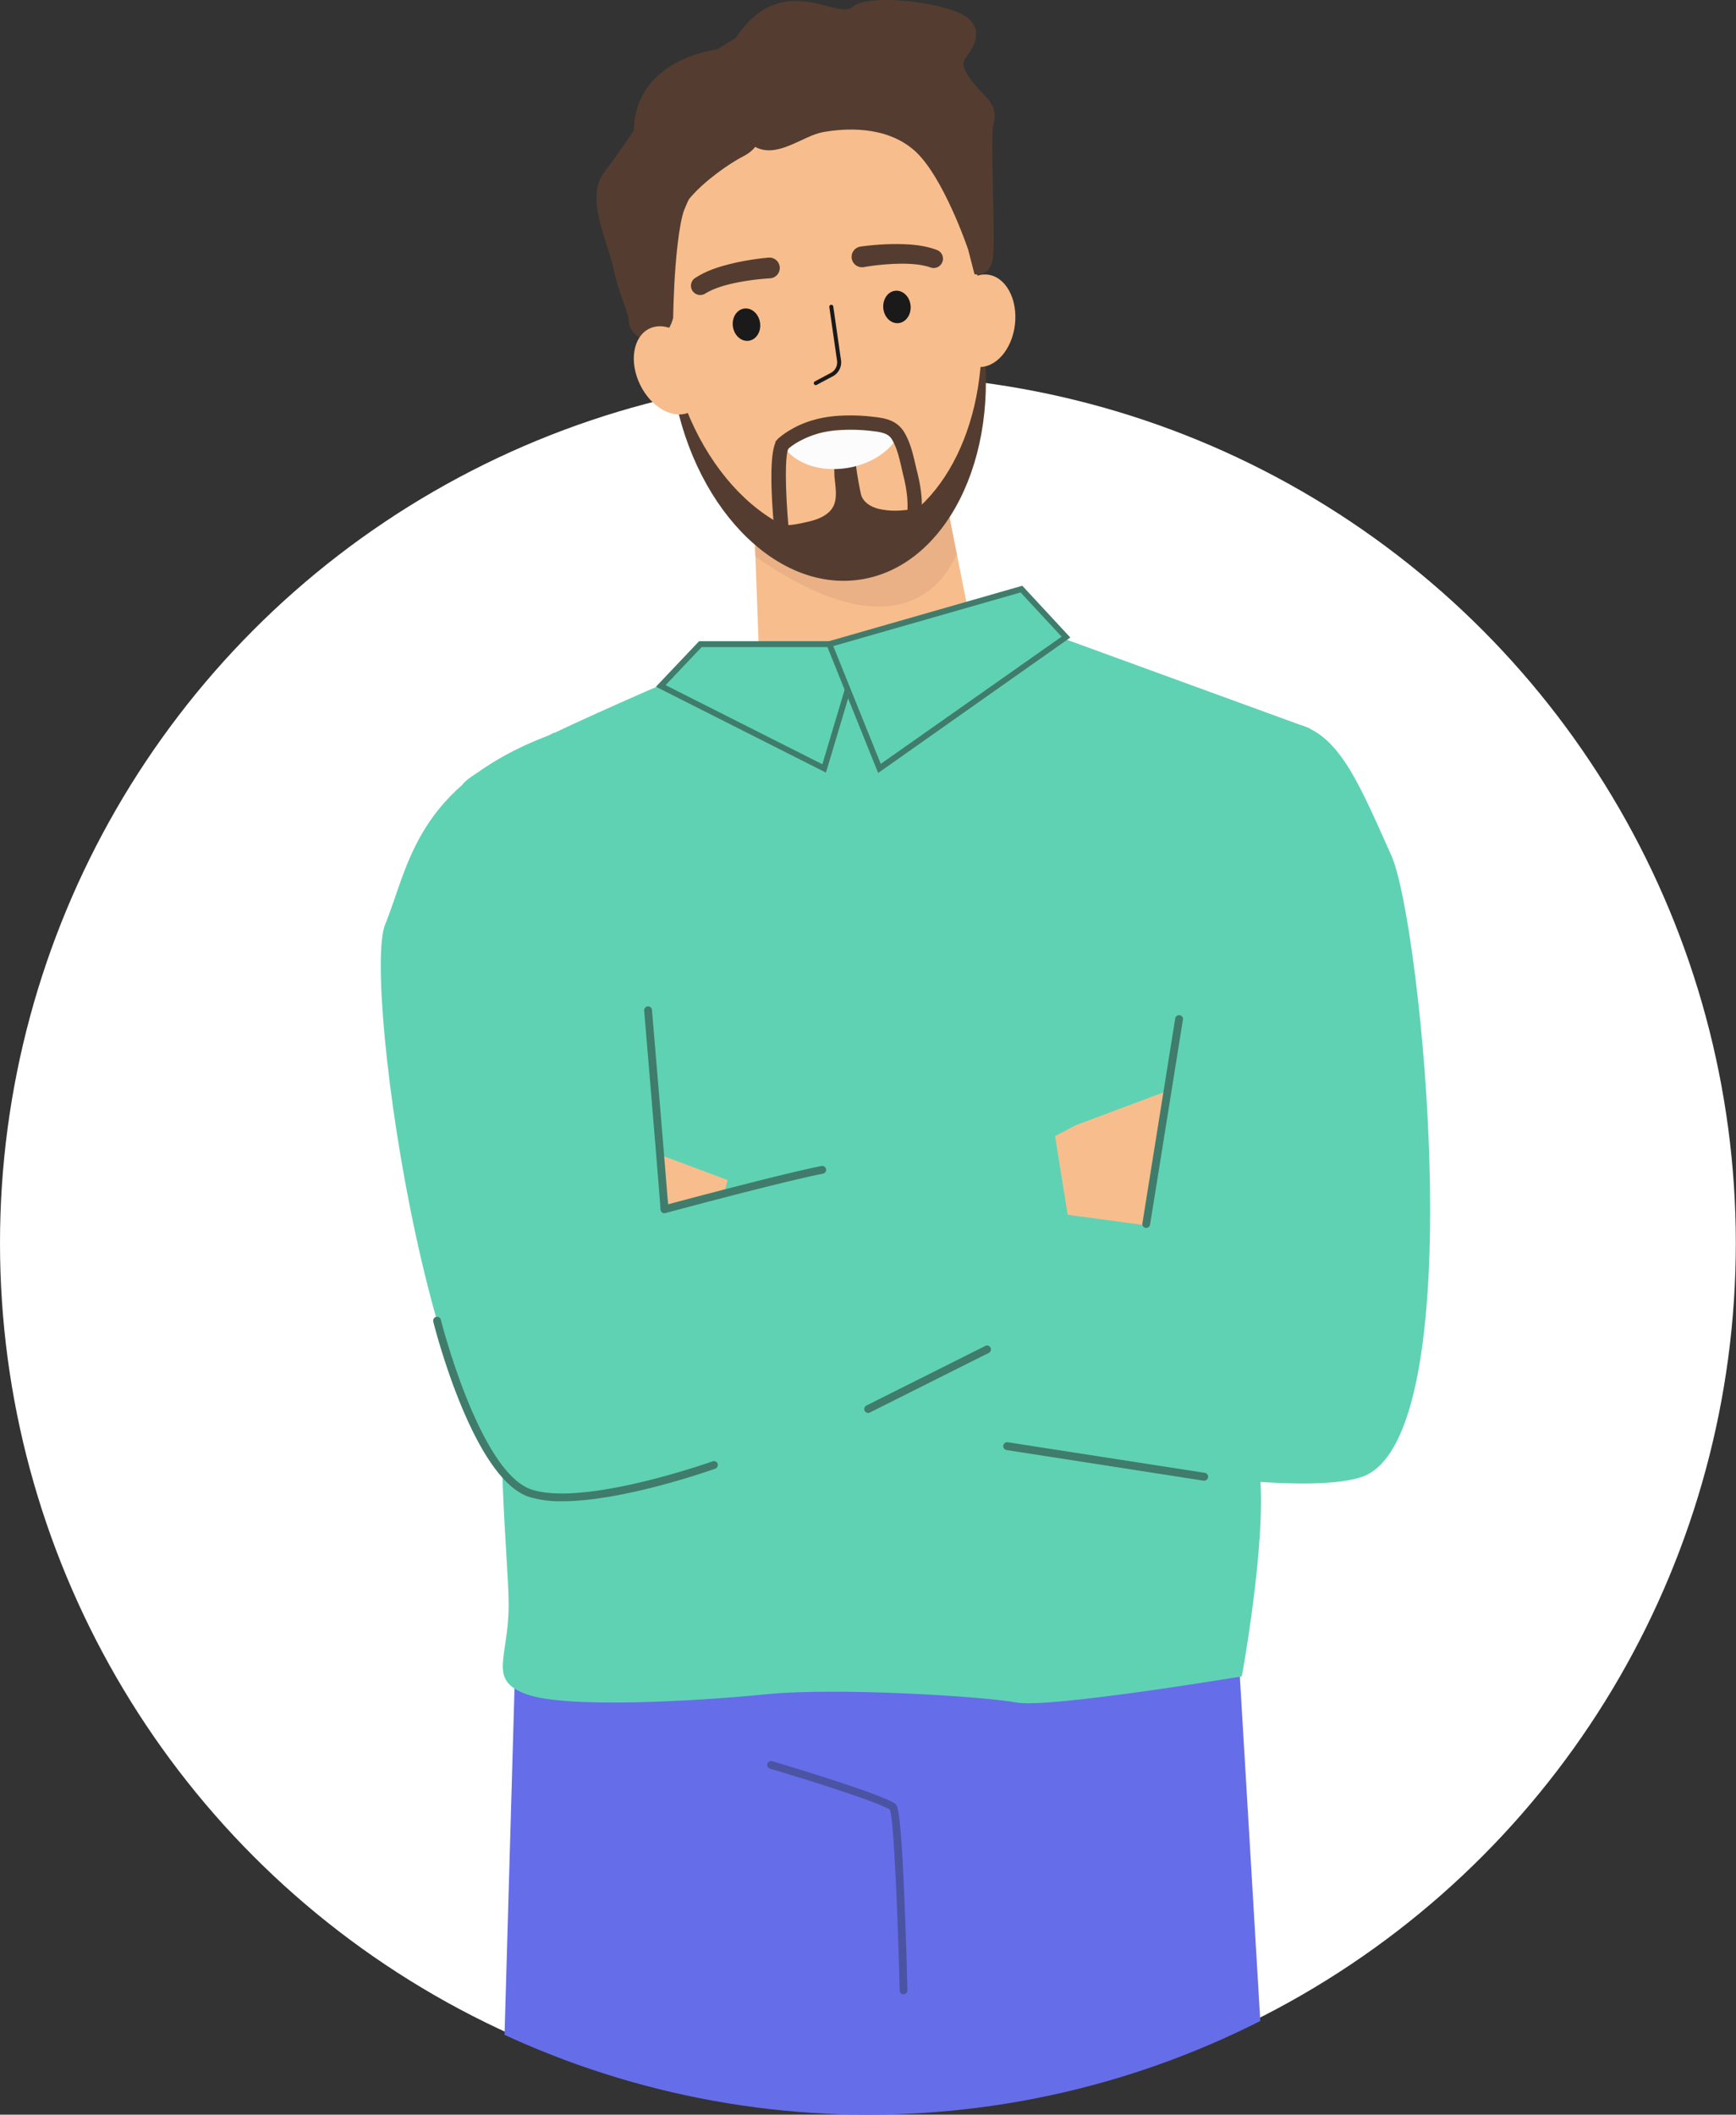 <svg xmlns="http://www.w3.org/2000/svg" xmlns:xlink="http://www.w3.org/1999/xlink" viewBox="0 0 889.59 1083.36"><rect x="0" y="0" width="889.59" height="1083.36" fill="#333333" stroke="none"/><defs><style>.cls-1{fill:none;}.cls-2{fill:#fff;}.cls-3{clip-path:url(#clip-path);}.cls-4{fill:#666de9;}.cls-5{fill:#f8bd8c;}.cls-6{fill:#5fd2b4;}.cls-7{fill:#407c6b;}.cls-8{fill:#eab186;}.cls-9{fill:#543d30;}.cls-10{fill:#1a1a1a;}.cls-11{fill:#fcfcfc;}.cls-12{fill:#4b54a3;}</style><clipPath id="clip-path"><path class="cls-1" d="M650.48,1114.16h-394l7-243.12.2-7.35.05-1.53,324-18.62,46.54-2.67,1.35,22.69,5.94,99.79v.14l2.15,36.26h0l.94,15.78Z"/></clipPath></defs><g id="Слой_2" data-name="Слой 2"><g id="Layer_1" data-name="Layer 1"><circle class="cls-2" cx="444.75" cy="636.85" r="444.75"/><g class="cls-3"><circle class="cls-4" cx="444.84" cy="638.61" r="444.75"/></g><polygon class="cls-5" points="503.14 348.17 389.88 361.44 387.11 285.19 386.91 279.95 386.55 269.92 479.2 259.06 485.23 258.35 490.3 283.78 503.14 348.17"/><path class="cls-6" d="M372.45,336.46s-132,55-135.63,66-18.32,42.16-18.32,42.16,64.14,155.78,47.65,208.93-5.5,141.12-5.5,168.61-11,38.49,9.16,45.82,86.14,3.67,122.8,0,111.8,1.14,128.29,4.23,115.46-13.39,115.46-13.39,12.83-69.65,9.17-104.47,1.31-117.29.66-130.12,6.27-18.33.06-49.49,24.93-201.6,24.93-201.6L519.07,317.67Z"/><polygon class="cls-6" points="441.36 330.02 422.33 393.67 338.59 351.42 358.89 330.02 441.36 330.02"/><path class="cls-7" d="M423.25,395.82l-87.13-44,22.12-23.33h85.14ZM341.07,351l80.34,40.53,17.94-60H359.53Z"/><polygon class="cls-6" points="425.04 330.02 450.7 393.67 546.22 326.41 523.41 301.82 425.04 330.02"/><path class="cls-7" d="M450,396,423,329l100.86-28.92,24.61,26.53Zm-23-65,24.33,60.34L544,326.17l-21-22.66Z"/><path class="cls-6" d="M283.81,375.36S340.19,397.2,335,618.3l205.39-47.14,25.18,104.05s-225.4,97.54-283.91,95.92-96.35-268.26-84.3-297.52,15.35-70.95,84.18-97Z"/><polygon class="cls-5" points="551.28 576.43 604.2 556.63 591.07 636.53 549.71 638.61 540.65 582.02 551.28 576.43 551.28 576.43"/><polygon class="cls-5" points="386.29 609.58 343.04 619.54 341.32 609.06 338.46 591.69 341.42 592.8 386.29 609.58 386.29 609.58"/><path class="cls-6" d="M623.2,386.86,589.31,628,374.12,599.1,348.69,705.21S640.14,776,697.74,756.66,728.24,472.08,713,438.31s-25.55-60.17-45.88-66.61-43.92,15.16-43.92,15.16Z"/><path class="cls-8" d="M490.3,283.78c-4.54,10.38-12.43,20-24.64,24.42-26.92,9.67-60.59-10.53-78.55-23l-.2-5.25c1.56.24,3.31.45,5.29.61,11.86,1,29.56.67,51.83-4.9,15.92-4,27.3-10.41,35.18-16.61l6-.7Z"/><path class="cls-5" d="M503.41,159.92c4.94,62.47-24.58,115.89-70.45,119.52s-87.06-44.08-92-106.55,28.25-116,74.12-119.68S498.48,97.45,503.41,159.92Z"/><path class="cls-9" d="M440.7,296.94c-43.91,6.53-86.95-38.85-96.18-101.24-.88-6-1.4-11.95-1.69-17.81,10.26,60.62,52.64,104.24,95.74,97.86,39.59-5.86,66.28-51.9,64.37-106.66.22,1,.37,2,.51,3.08C512.69,234.55,484.61,290.42,440.7,296.94Z"/><path class="cls-9" d="M375.5,21.83S375,68.26,386.54,75s24.78-5.49,35.28-7.33S453.56,64,468.45,77s27.65,50.8,27.65,50.8l3.27,12.67s8.7,2.19,9.62-9.72S507.46,68.87,509,64s.91-9.78-4.58-15.28S491.88,34.66,494,31s11.3-13.14,2.44-21.38S444.84-3.82,436.9,3.51,399.33-17.26,375.5,21.83Z"/><path class="cls-9" d="M367.41,25.35s-41.7,4.58-42.61,41.23c0,0-5,8.25-15.12,21.54s1.83,35.74,4.58,49,8.4,24.29,8.09,28.26,7.32,11.61,14.2,8.55,8.41-11.2,8.41-11.2.61-51.72,8.24-60.89,20.62-18.17,28.11-22,9.16-11,9.16-11.91S381,17,381,17Z"/><path class="cls-5" d="M358.23,182.38c5.75,11.81,3.64,24.68-4.71,28.73s-19.76-2.22-25.5-14-3.64-24.68,4.7-28.73S352.49,170.57,358.23,182.38Z"/><path class="cls-5" d="M520.1,166.23c-1.5,13.05-10.18,22.77-19.4,21.7s-15.48-12.49-14-25.54,10.19-22.76,19.41-21.7S521.61,153.18,520.1,166.23Z"/><path class="cls-9" d="M394.32,142.61a124.16,124.16,0,0,0-17.4,2.3c-5.65,1.18-11.32,2.88-15.55,5.5l-.21.13a4.76,4.76,0,0,1-5.13-8c6.13-4,12.42-5.87,18.67-7.44A134.49,134.49,0,0,1,393.64,132a5.32,5.32,0,1,1,1,10.59l-.14,0Z"/><path class="cls-10" d="M389.47,165.29c.68,4.56-1.89,8.71-5.73,9.28s-7.49-2.67-8.17-7.22,1.9-8.7,5.73-9.27S388.8,160.74,389.47,165.29Z"/><path class="cls-9" d="M442.76,136.82a125.14,125.14,0,0,1,17.46-1.7c5.78-.13,11.68.23,16.4,1.83l.23.08a4.77,4.77,0,0,0,3.18-9c-6.88-2.52-13.43-2.9-19.87-3A134,134,0,0,0,441,126.32a5.32,5.32,0,1,0,1.43,10.55l.14,0Z"/><path class="cls-10" d="M452.62,157.82c.38,4.58,3.82,8.05,7.69,7.73s6.69-4.29,6.32-8.88-3.82-8-7.69-7.73S452.25,153.23,452.62,157.82Z"/><path class="cls-9" d="M399.93,268.42c2.42,1.64,10.8-.38,13.52-1,4.62-1,9.9-2.74,12.8-6.74,3.31-4.57,1.77-11.47,1.36-16.7-.12-1.49.14-5.6-1.1-6.84l12.22-1.83c-1.08.16,2.16,17.23,2.67,18.62,1.38,3.72,5.12,5.82,8.79,6.74a38.39,38.39,0,0,0,11.95.8c1-.07,10.43-.88,10.52-1.87a3.74,3.74,0,0,1-1.27,2.11,238.07,238.07,0,0,1-19.83,17.58s-32.38,2.75-33.29,1.84S400,268.44,399.93,268.42Z"/><path class="cls-11" d="M460.24,223.43C456,231,447,237.29,435.6,239.49c-15.1,2.93-29.17-2.2-34.6-11.73,0-.15.15-.3.3-.44a35.77,35.77,0,0,1,6-4.18l44.35-5.28C455.1,218.59,458.18,219.91,460.24,223.43Z"/><path class="cls-9" d="M397.07,274.46c-.95-9.23-3.6-38.8.26-47.6v-.59l1.32-1.49a40,40,0,0,1,6.89-4.85c7.18-4.21,16.15-6.64,25.83-7a96.76,96.76,0,0,1,15.59.54l1.25.15a42.72,42.72,0,0,1,4.23.64c3.55.76,8,2.27,11,7.31,3.05,5.2,4.35,10.82,5.62,16.26.32,1.4.65,2.79,1,4.17,2.12,8.47,2.78,15.62,2.07,22.54l-7.29-.74c.61-6.05,0-12.4-1.89-20-.36-1.41-.69-2.86-1-4.31-1.19-5.13-2.31-10-4.8-14.22-1.2-2.08-2.94-3.15-6.17-3.84-1.19-.26-2.36-.39-3.55-.53l-1.28-.16a89.93,89.93,0,0,0-14.41-.48,47.9,47.9,0,0,0-22.5,6,32.57,32.57,0,0,0-5.11,3.49l-.06.08c-2.13,3.27-1.53,25.31.37,43.85Z"/><path class="cls-10" d="M418,197.3a1,1,0,0,1-.47-1.88l7.88-4.2a6.16,6.16,0,0,0,3.56-6.15l-4-27.77a1,1,0,0,1,.84-1.13A1,1,0,0,1,427,157l4,27.76a8.13,8.13,0,0,1-4.6,8.21l-7.88,4.19A1,1,0,0,1,418,197.3Z"/><path class="cls-12" d="M463,1021.69a2,2,0,0,1-2-2c-.79-33.11-2.82-86.9-5-92.65-7.27-4.33-43.17-15.54-61.43-20.94a2,2,0,1,1,1.14-3.84c2.21.66,54.33,16.12,62.81,21.64,1.33.86,3,1.94,4.95,49.45,1,23,1.5,46,1.51,46.25a2,2,0,0,1-2,2.05Z"/><path class="cls-7" d="M340.47,621.54a2,2,0,0,1-2-1.9c-.29-5.95-8.3-100.94-8.38-101.9a2,2,0,0,1,4-.34c.31,3.64,7.06,83.58,8.23,99.58,11.21-3,59.35-15.82,78.62-19.63a2,2,0,1,1,.77,3.93c-21.62,4.28-80.11,20-80.7,20.19A1.86,1.86,0,0,1,340.47,621.54Z"/><path class="cls-7" d="M288.07,769.1a55.45,55.45,0,0,1-16.9-2.21c-28.69-9.4-48.32-86.52-49.14-89.79a2,2,0,1,1,3.88-1c.19.79,19.9,78.25,46.51,87,27,8.85,92.09-14.21,92.75-14.45a2,2,0,0,1,1.35,3.77C364.25,753.21,319.39,769.1,288.07,769.1Z"/><path class="cls-7" d="M444.84,723.85a2,2,0,0,1-.89-3.78l60.86-30.5a2,2,0,1,1,1.79,3.57l-60.86,30.5A2,2,0,0,1,444.84,723.85Z"/><path class="cls-7" d="M587.38,629.05a1.73,1.73,0,0,1-.32,0,2,2,0,0,1-1.66-2.29l16.82-105a2,2,0,0,1,3.95.64l-16.82,105A2,2,0,0,1,587.38,629.05Z"/><path class="cls-7" d="M616.93,758.54l-.31,0L515.81,742.87a2,2,0,0,1,.61-4l100.82,15.65a2,2,0,0,1-.31,4Z"/></g></g></svg>